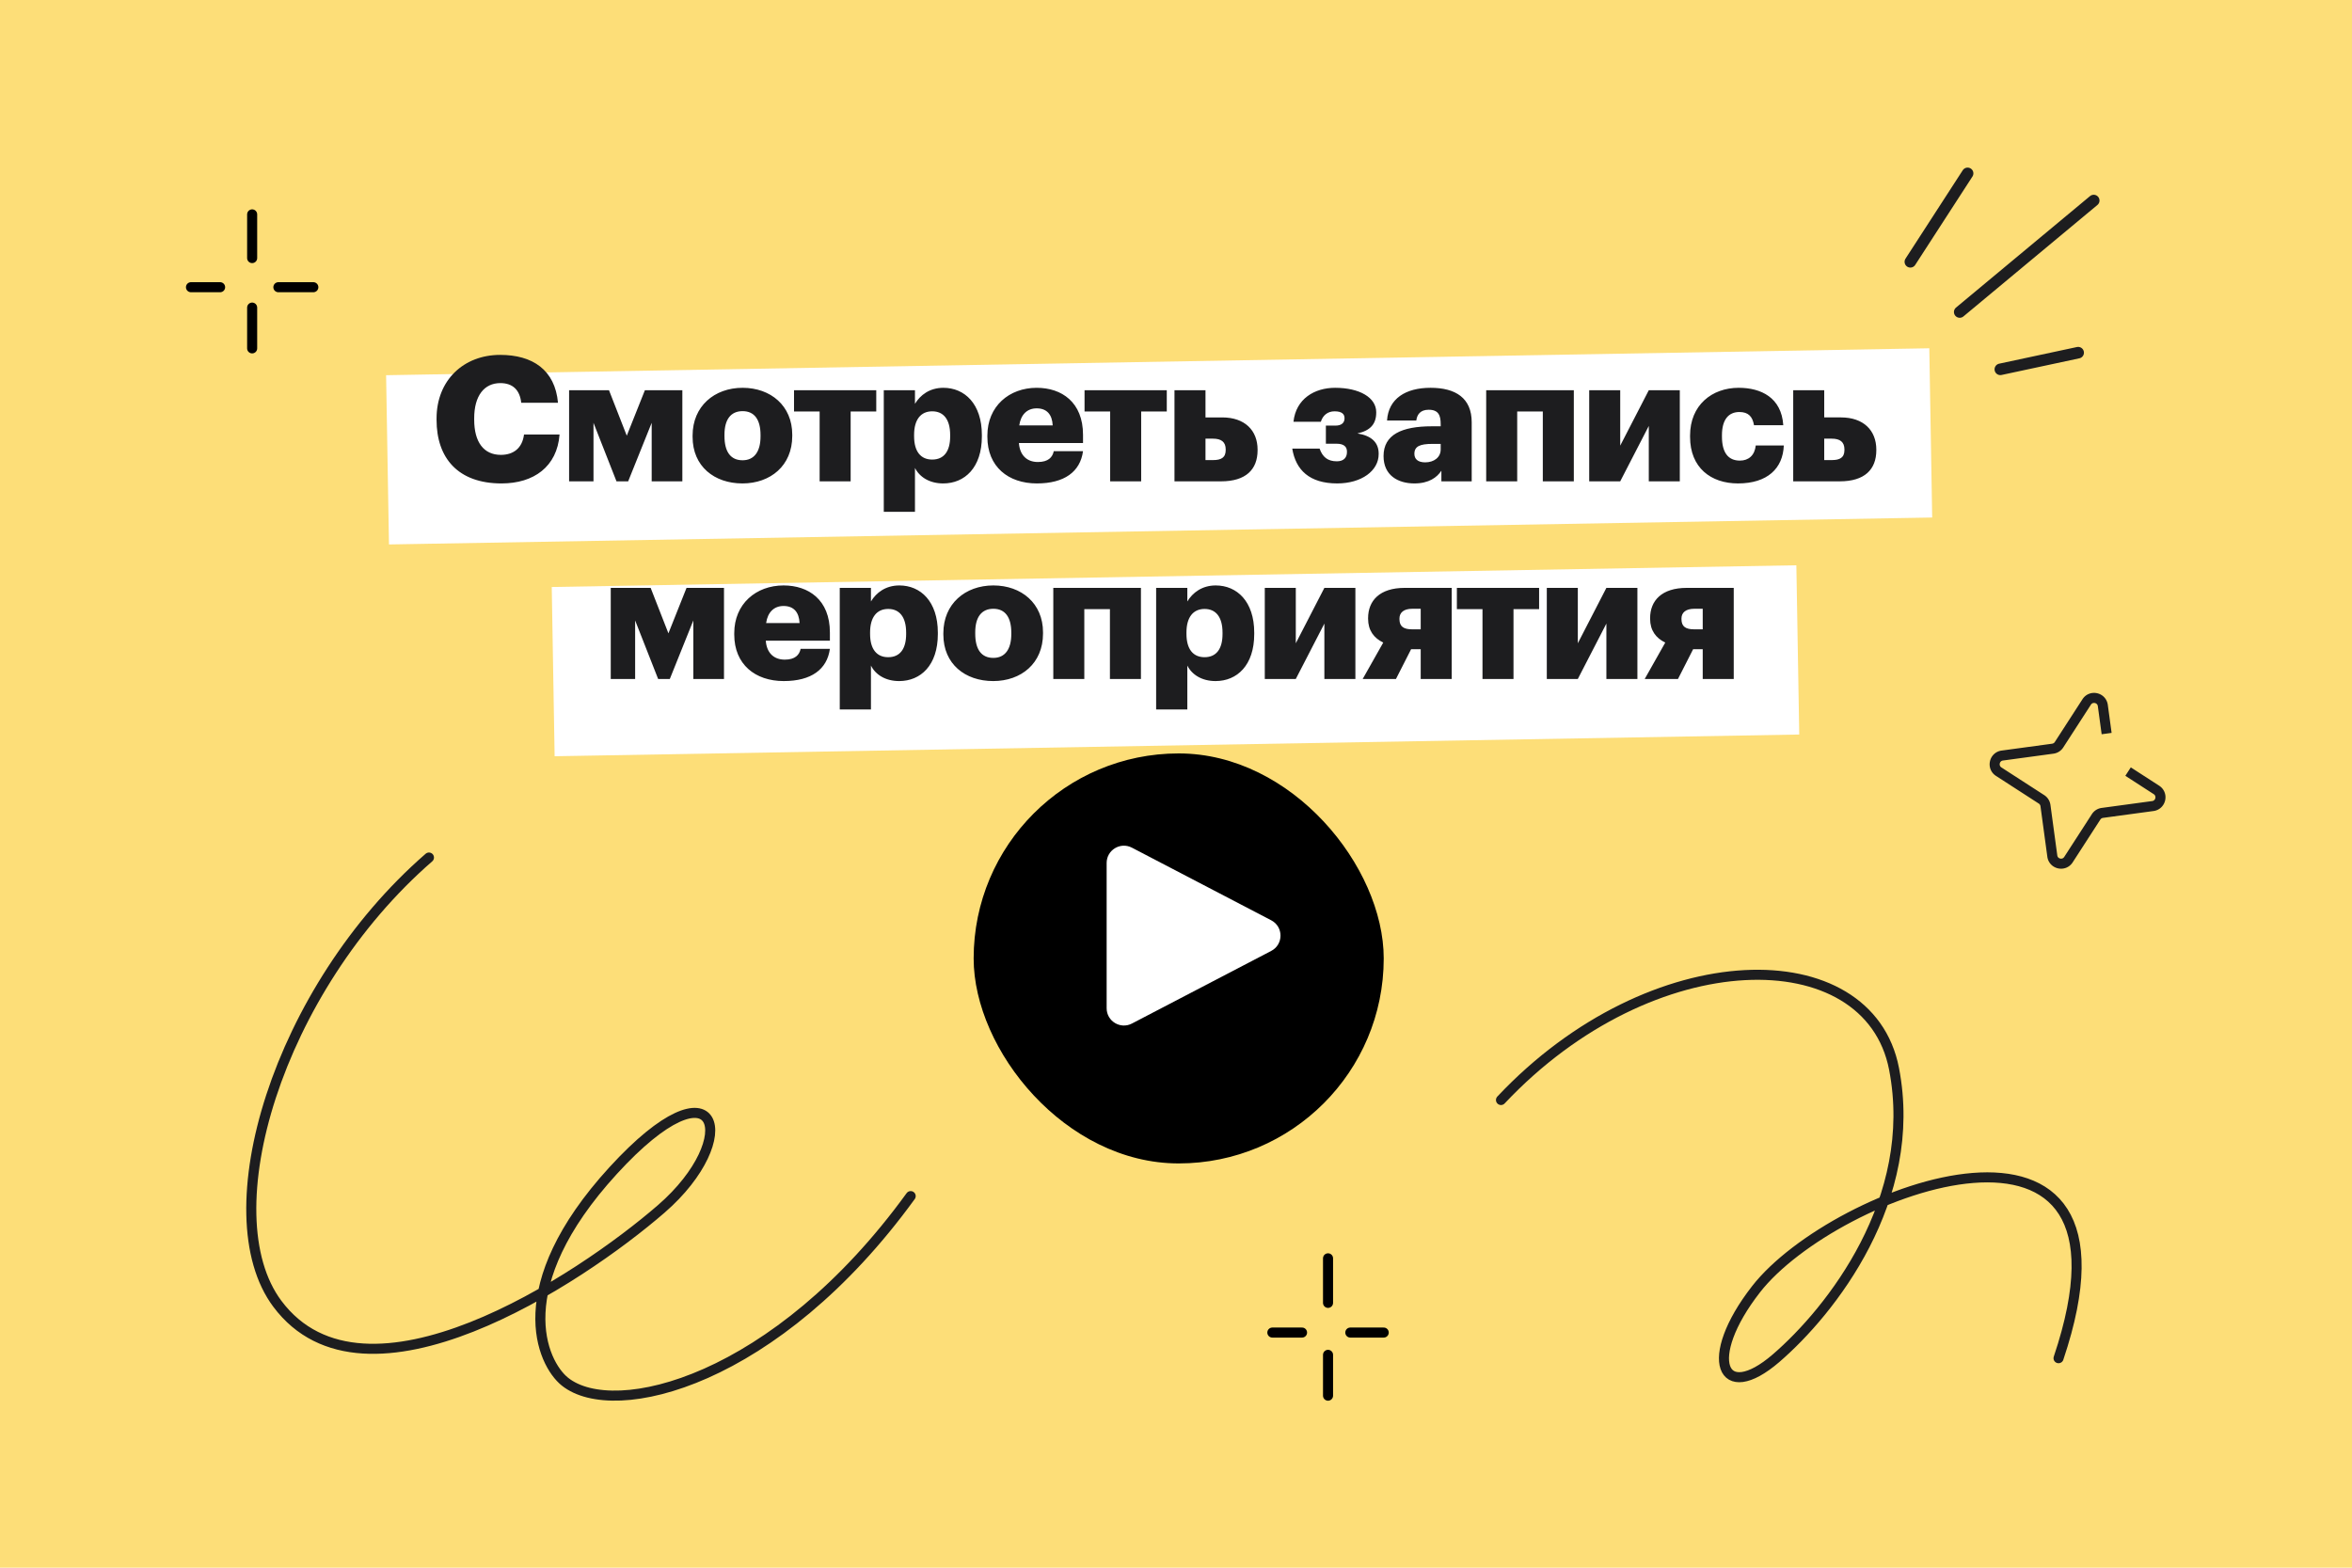 <svg xmlns="http://www.w3.org/2000/svg" width="702" height="468" fill="none"><g clip-path="url(#a)"><path fill="#FDDE78" d="M0 0h702v468H0V0Z"/><path stroke="#1D1D1F" stroke-linecap="round" stroke-linejoin="round" stroke-width="3.447" d="m570.181 78.154 17.09-26.4m-2.357 41.389 40-33.28m-27.876 50.391 23.231-4.973"/><path stroke="#1D1D1F" stroke-linecap="round" stroke-linejoin="round" stroke-width="3" d="M271.811 357.071c-40.175 55.399-88.385 67.24-103.186 55.399-6.942-5.554-17.338-28.334 14.379-63.011 31.716-34.677 38.739-9.726 14.378 11.418-24.361 21.145-88.385 63.434-114.604 28.334-20.07-26.867 0-93.882 45.25-133.211M448 328.381c45.118-47.937 109.727-48.361 117.307-9.332 7.579 39.028-18.963 72.413-35.206 86.412-16.242 13.999-22.16.194-5.981-20.579 23.363-29.995 119.232-65.479 90.291 20.579"/><path stroke="#000" stroke-linecap="round" stroke-width="3" d="M396.378 375.646v13.297M396.378 404.457v12.19M379.756 397.808h8.865M403.027 397.808H413M75.26 64v13.043M75.26 91.826V104M57 85.74h8.696M83.087 85.74h10.435"/><path stroke="#1D1D1F" stroke-width="3" d="m628.765 218.991-1.136-8.365c-.328-2.42-3.489-3.125-4.815-1.074l-8.259 12.775a2.628 2.628 0 0 1-1.855 1.178l-15.074 2.047c-2.419.328-3.124 3.489-1.074 4.815l12.775 8.259a2.63 2.63 0 0 1 1.179 1.855l2.046 15.074c.328 2.419 3.49 3.124 4.815 1.074l8.259-12.775a2.629 2.629 0 0 1 1.855-1.179l15.074-2.046c2.419-.329 3.125-3.49 1.074-4.815l-8.465-5.473"/><path fill="#fff" d="m115.239 112.011 460.599-8.04.86 50.523-460.6 8.04zM164.68 175.237l371.479-6.484.86 50.522-371.48 6.485z"/><path fill="#1D1D1F" d="M149.695 144.318c9.62 0 16.588-4.992 17.316-14.612h-10.608c-.52 4.108-3.172 6.084-6.916 6.084-5.096 0-7.956-3.796-7.956-10.504v-.416c0-6.76 3.016-10.504 7.8-10.504 3.744 0 5.824 2.08 6.24 5.876h10.972c-.884-9.828-7.592-14.3-17.264-14.3-10.868 0-18.98 7.54-18.98 18.98v.416c0 11.388 6.396 18.98 19.396 18.98Zm34.309-.624h3.484l7.02-17.472v17.472h9.152v-27.196h-11.18l-5.408 13.572-5.304-13.572H169.86v27.196h7.28v-17.472l6.864 17.472Zm37.586.624c8.372 0 14.872-5.304 14.872-14.144v-.416c0-8.632-6.448-13.988-14.82-13.988-8.424 0-14.924 5.512-14.924 14.248v.416c0 8.788 6.5 13.884 14.872 13.884Zm.052-6.916c-3.588 0-5.408-2.548-5.408-7.228v-.416c0-4.576 1.924-7.02 5.408-7.02 3.536 0 5.356 2.548 5.356 7.124v.416c0 4.524-1.872 7.124-5.356 7.124Zm39.894-20.904h-24.544v6.344h7.644v20.852h9.256v-20.852h7.644v-6.344Zm16.702 20.696c-3.38 0-5.408-2.34-5.408-6.968v-.416c0-4.576 2.028-7.02 5.408-7.02 3.276 0 5.356 2.288 5.356 7.072v.416c0 4.472-1.872 6.916-5.356 6.916Zm-14.456 15.6h9.308V139.69c1.352 2.704 4.316 4.628 8.424 4.628 6.396 0 11.544-4.68 11.544-14.04v-.416c0-9.308-5.148-14.092-11.492-14.092-4.108 0-6.916 2.184-8.476 4.784v-4.056h-9.308v36.296Zm45.686-8.476c8.216 0 12.948-3.484 13.78-9.62h-8.736c-.364 1.82-1.664 3.224-4.732 3.224-3.328 0-5.408-2.08-5.668-5.668h19.136v-2.444c0-9.776-6.396-14.04-13.832-14.04-8.216 0-14.716 5.512-14.716 14.248v.416c0 8.892 6.24 13.884 14.768 13.884Zm-5.252-17.316c.468-3.276 2.392-5.096 5.2-5.096 3.016 0 4.628 1.82 4.784 5.096h-9.984Zm44.032-10.504h-24.544v6.344h7.644v20.852h9.256v-20.852h7.644v-6.344Zm2.298 27.196h13.884c7.436 0 10.92-3.536 10.92-9.308v-.156c0-5.772-3.848-9.62-10.556-9.62h-4.992v-8.112h-9.256v27.196Zm9.256-6.344v-6.396h2.236c2.496 0 3.796.988 3.796 3.224v.156c0 2.288-1.352 3.016-3.796 3.016h-2.236Zm50.96-14.3c0-4.368-4.992-7.28-12.272-7.28-6.136 0-11.7 3.276-12.428 10.14h8.164c.624-1.976 2.08-3.12 4.108-3.12 2.236 0 2.964.884 2.964 2.028v.104c0 1.3-.936 2.132-2.652 2.132h-2.912v5.408h3.172c2.236 0 3.12.936 3.12 2.34v.156c0 1.768-1.092 2.756-3.016 2.756-2.704 0-4.264-1.248-5.148-3.796h-8.164c1.04 6.396 5.148 10.4 13.416 10.4 7.28 0 12.376-3.796 12.376-8.736v-.156c0-3.328-2.132-5.356-6.344-6.032 3.796-.832 5.616-2.756 5.616-6.24v-.104Zm14.613 14.976c-2.184 0-3.224-.988-3.224-2.548 0-2.236 1.664-2.964 5.408-2.964h2.444v1.664c0 2.34-1.976 3.848-4.628 3.848Zm-3.224 6.292c4.368 0 6.76-1.82 8.06-3.796v3.172h9.048v-17.628c0-7.228-4.784-10.296-12.272-10.296-7.436 0-12.584 3.224-13 9.776h8.736c.208-1.716 1.144-3.224 3.692-3.224 2.964 0 3.588 1.716 3.588 4.316v.624h-2.6c-9.048 0-14.456 2.496-14.456 8.892 0 5.772 4.316 8.164 9.204 8.164Zm38.33-.624h9.256v-27.196h-26.156v27.196h9.256v-20.852h7.644v20.852Zm23.105 0 8.528-16.536v16.536h9.256v-27.196h-9.256l-8.528 16.536v-16.536h-9.256v27.196h9.256Zm35.149.624c8.788 0 13.416-4.472 13.676-11.336h-8.372c-.312 2.964-2.132 4.524-4.732 4.524-3.536 0-5.356-2.444-5.356-7.176v-.416c0-4.576 1.924-6.916 5.2-6.916 2.704 0 3.952 1.404 4.368 3.952h8.736c-.52-8.268-6.656-11.18-13.312-11.18-8.008 0-14.508 5.2-14.508 14.248v.416c0 9.152 6.188 13.884 14.3 13.884Zm16.484-.624h13.884c7.436 0 10.92-3.536 10.92-9.308v-.156c0-5.772-3.848-9.62-10.556-9.62h-4.992v-8.112h-9.256v27.196Zm9.256-6.344v-6.396h2.236c2.496 0 3.796.988 3.796 3.224v.156c0 2.288-1.352 3.016-3.796 3.016h-2.236Zm-348.041 65.344h3.484l7.02-17.472v17.472h9.152v-27.196h-11.18l-5.408 13.572-5.304-13.572H182.29v27.196h7.28v-17.472l6.864 17.472Zm37.482.624c8.216 0 12.948-3.484 13.78-9.62h-8.736c-.364 1.82-1.664 3.224-4.732 3.224-3.328 0-5.408-2.08-5.668-5.668h19.136v-2.444c0-9.776-6.396-14.04-13.832-14.04-8.216 0-14.716 5.512-14.716 14.248v.416c0 8.892 6.24 13.884 14.768 13.884Zm-5.252-17.316c.468-3.276 2.392-5.096 5.2-5.096 3.016 0 4.628 1.82 4.784 5.096h-9.984Zm36.435 10.192c-3.38 0-5.408-2.34-5.408-6.968v-.416c0-4.576 2.028-7.02 5.408-7.02 3.276 0 5.356 2.288 5.356 7.072v.416c0 4.472-1.872 6.916-5.356 6.916Zm-14.456 15.6h9.308V198.69c1.352 2.704 4.316 4.628 8.424 4.628 6.396 0 11.544-4.68 11.544-14.04v-.416c0-9.308-5.148-14.092-11.492-14.092-4.108 0-6.916 2.184-8.476 4.784v-4.056h-9.308v36.296Zm45.79-8.476c8.372 0 14.872-5.304 14.872-14.144v-.416c0-8.632-6.448-13.988-14.82-13.988-8.424 0-14.924 5.512-14.924 14.248v.416c0 8.788 6.5 13.884 14.872 13.884Zm.052-6.916c-3.588 0-5.408-2.548-5.408-7.228v-.416c0-4.576 1.924-7.02 5.408-7.02 3.536 0 5.356 2.548 5.356 7.124v.416c0 4.524-1.872 7.124-5.356 7.124Zm34.791 6.292h9.256v-27.196h-26.156v27.196h9.256v-20.852h7.644v20.852Zm28.253-6.5c-3.38 0-5.408-2.34-5.408-6.968v-.416c0-4.576 2.028-7.02 5.408-7.02 3.276 0 5.356 2.288 5.356 7.072v.416c0 4.472-1.872 6.916-5.356 6.916Zm-14.456 15.6h9.308V198.69c1.352 2.704 4.316 4.628 8.424 4.628 6.396 0 11.544-4.68 11.544-14.04v-.416c0-9.308-5.148-14.092-11.492-14.092-4.108 0-6.916 2.184-8.476 4.784v-4.056h-9.308v36.296Zm41.682-9.1 8.528-16.536v16.536h9.256v-27.196h-9.256l-8.528 16.536v-16.536h-9.256v27.196h9.256Zm37.281-20.956v6.136h-2.548c-2.496 0-3.796-.78-3.796-3.068v-.156c0-1.82 1.352-2.912 3.796-2.912h2.548Zm-2.86 12.064h2.86v8.892h9.256v-27.196h-14.04c-7.436 0-10.92 3.796-10.92 9.048v.156c0 3.484 1.716 5.772 4.524 7.124l-6.136 10.868h9.932l4.524-8.892Zm38.199-18.304h-24.544v6.344h7.644v20.852h9.256v-20.852h7.644v-6.344Zm11.553 27.196 8.528-16.536v16.536h9.256v-27.196h-9.256l-8.528 16.536v-16.536h-9.256v27.196h9.256Zm37.281-20.956v6.136h-2.548c-2.496 0-3.796-.78-3.796-3.068v-.156c0-1.82 1.352-2.912 3.796-2.912h2.548Zm-2.86 12.064h2.86v8.892h9.256v-27.196h-14.04c-7.436 0-10.92 3.796-10.92 9.048v.156c0 3.484 1.716 5.772 4.524 7.124l-6.136 10.868h9.932l4.524-8.892Z"/><g filter="url(#b)"><rect width="122.396" height="122.396" x="290.604" y="217.694" fill="#000" rx="61.198"/></g><path fill="#fff" d="M330.299 257.623c0-3.871 4.107-6.361 7.539-4.572l41.583 21.683c3.696 1.927 3.696 7.216 0 9.143l-41.583 21.683c-3.432 1.789-7.539-.701-7.539-4.572v-43.365Z"/></g><defs><clipPath id="a"><path fill="#fff" d="M0 0h702v468H0z"/></clipPath><filter id="b" width="200.677" height="200.676" x="251.463" y="185.78" color-interpolation-filters="sRGB" filterUnits="userSpaceOnUse"><feFlood flood-opacity="0" result="BackgroundImageFix"/><feColorMatrix in="SourceAlpha" result="hardAlpha" values="0 0 0 0 0 0 0 0 0 0 0 0 0 0 0 0 0 0 127 0"/><feOffset dy="7.226"/><feGaussianBlur stdDeviation="19.57"/><feColorMatrix values="0 0 0 0 0.158 0 0 0 0 0.158 0 0 0 0 0.158 0 0 0 0.31 0"/><feBlend in2="BackgroundImageFix" result="effect1_dropShadow_273_8419"/><feBlend in="SourceGraphic" in2="effect1_dropShadow_273_8419" result="shape"/></filter></defs></svg>